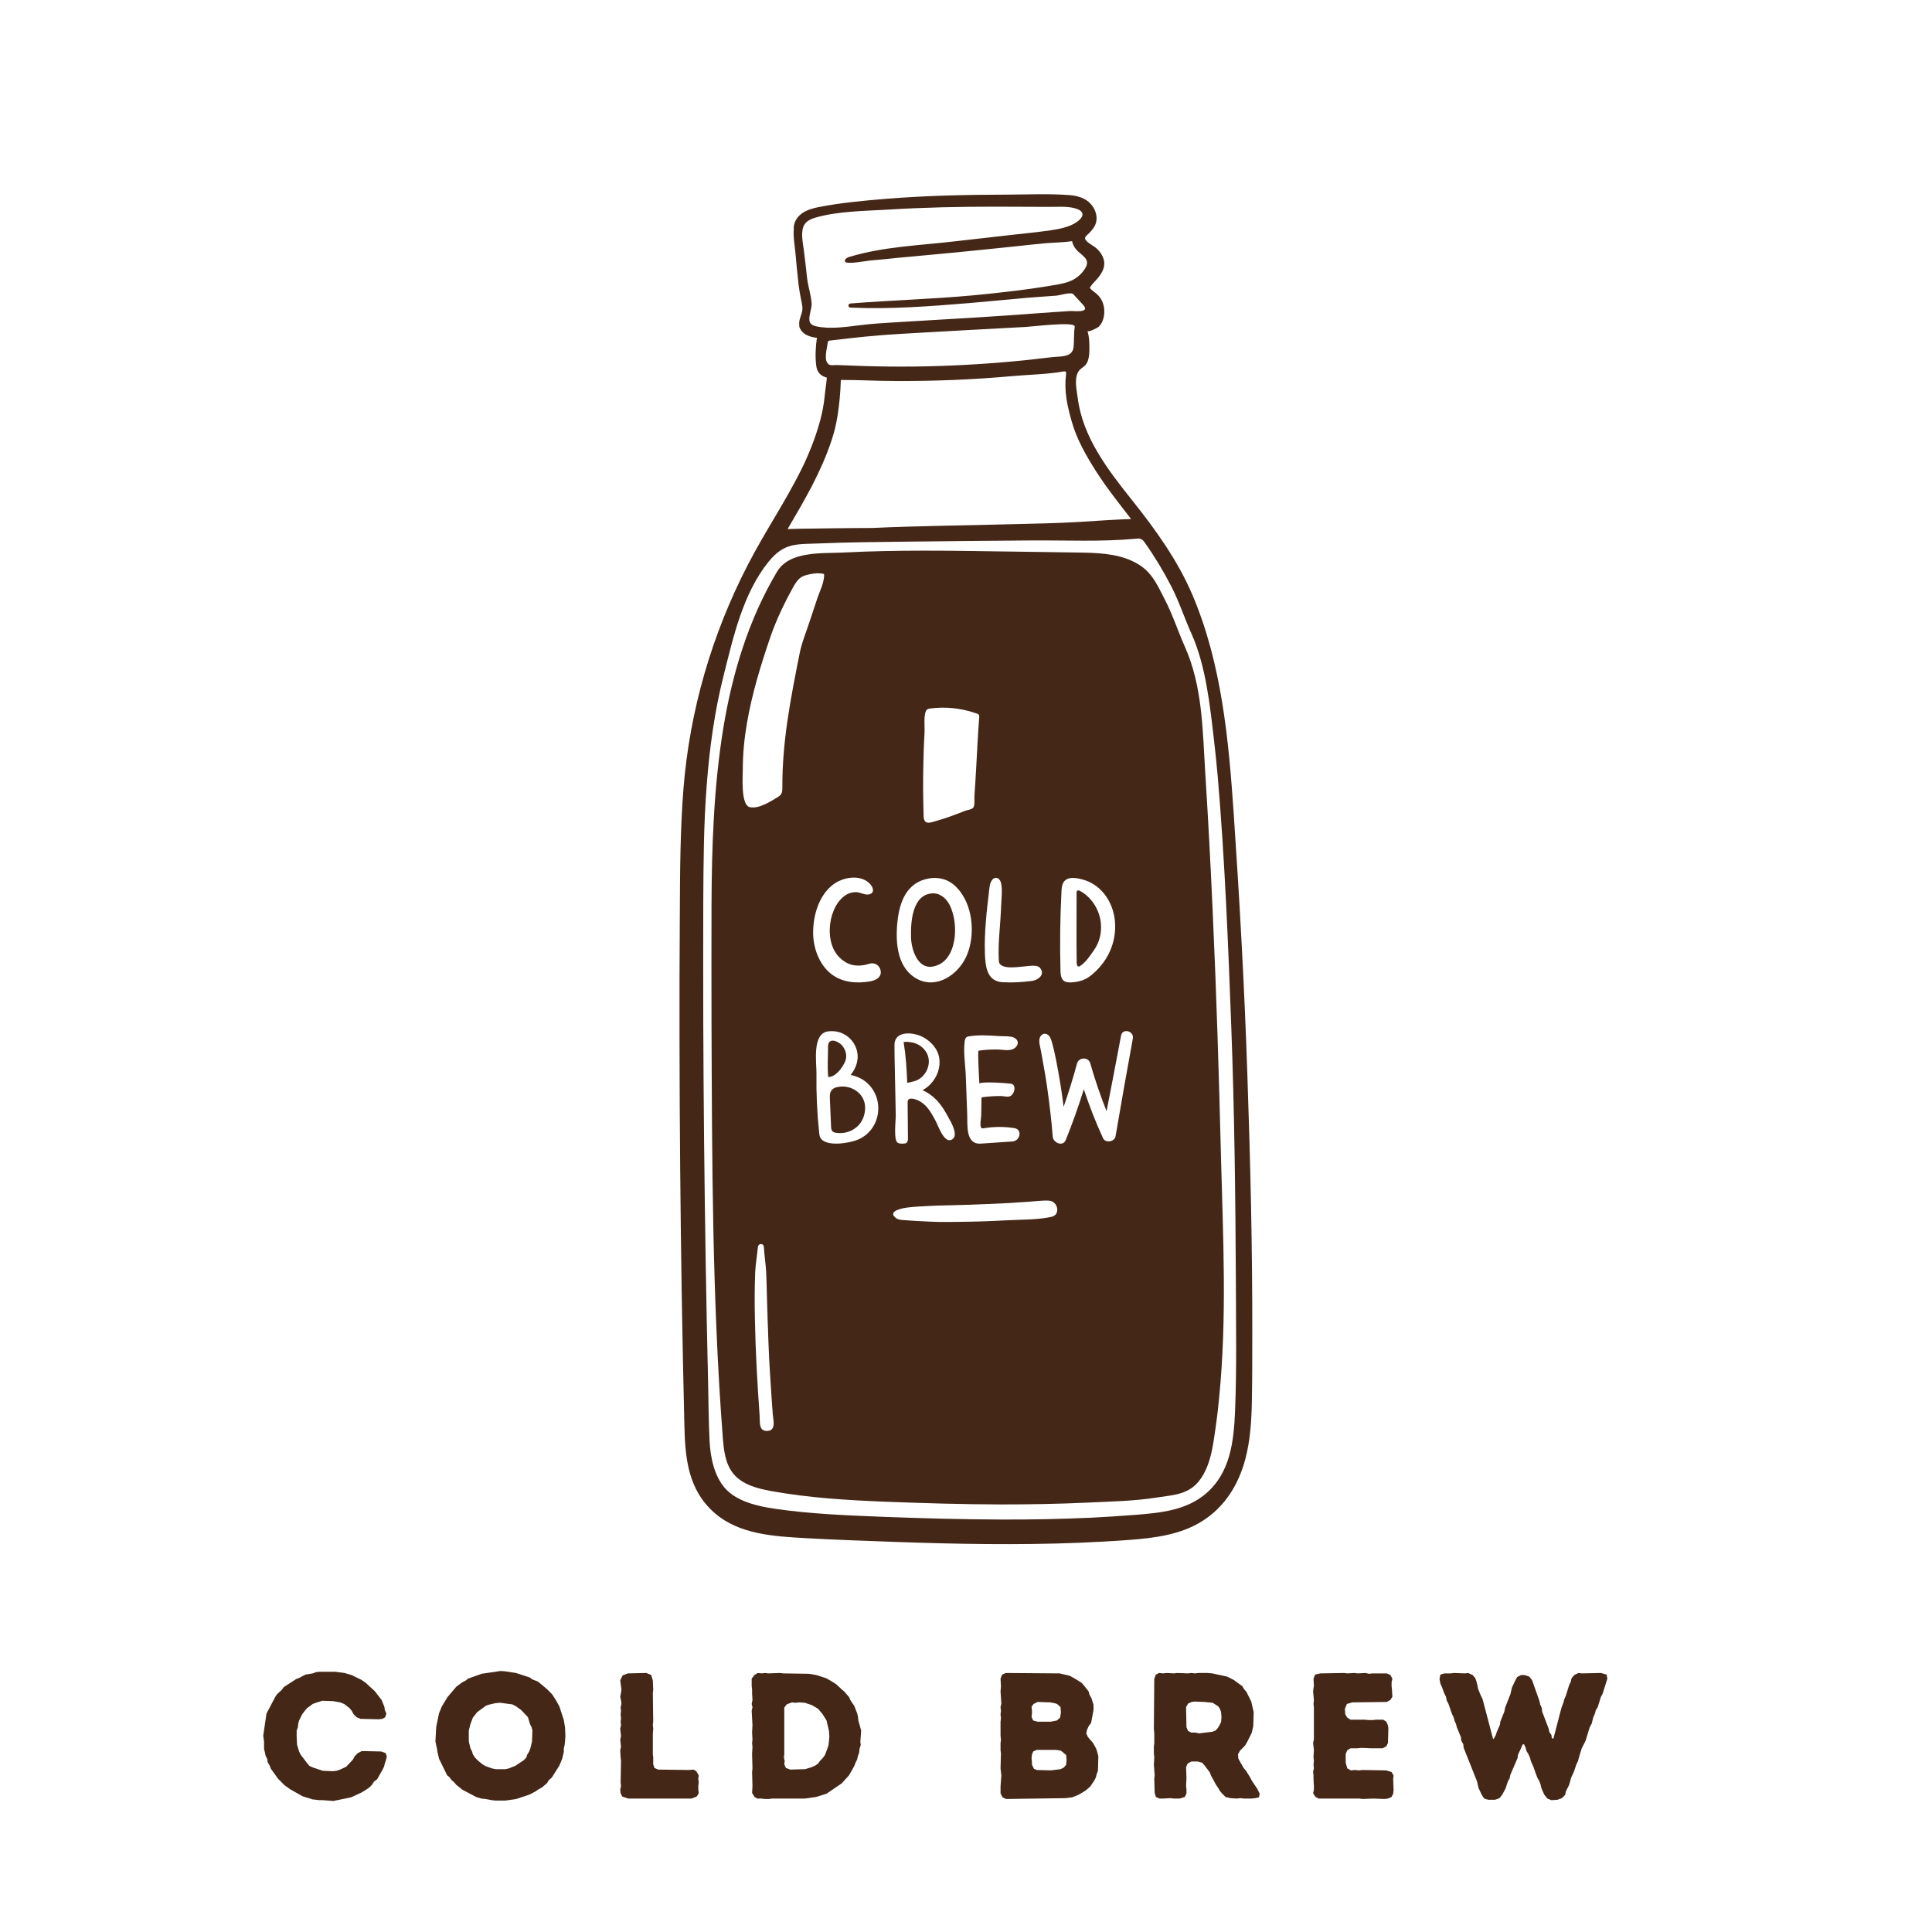 <svg xmlns="http://www.w3.org/2000/svg" xmlns:xlink="http://www.w3.org/1999/xlink" width="100" zoomAndPan="magnify" viewBox="0 0 75 75" height="100" preserveAspectRatio="xMidYMid meet" version="1.0"><defs><g/><clipPath id="ee6fb6ecf9"><path d="M 26.375 7.5 L 48.875 7.5 L 48.875 60 L 26.375 60 Z M 26.375 7.5 " clip-rule="nonzero"/></clipPath></defs><rect x="-7.5" width="90" fill="#ffffff" y="-7.5" height="90" fill-opacity="1"/><rect x="-7.5" width="90" fill="#ffffff" y="-7.5" height="90" fill-opacity="1"/><path fill="#442717" d="M 47.324 54.289 C 47.277 54.793 47.211 55.301 47.133 55.805 C 47.051 56.355 46.941 56.918 46.629 57.379 C 46.195 58.023 45.594 58.027 44.914 58.133 C 44 58.277 43.117 58.285 42.195 58.332 C 41.082 58.383 39.969 58.402 38.855 58.402 C 37.367 58.398 35.879 58.355 34.391 58.297 C 32.895 58.238 31.395 58.148 29.918 57.879 C 29.395 57.781 28.832 57.637 28.484 57.227 C 28.148 56.832 28.094 56.273 28.055 55.758 C 27.648 50.41 27.641 45.055 27.621 39.695 C 27.617 38.188 27.617 36.68 27.621 35.168 C 27.629 32.871 27.707 30.543 28.078 28.27 C 28.426 26.145 29.059 24.047 30.164 22.195 C 30.652 21.379 31.898 21.492 32.746 21.449 C 34.777 21.344 36.816 21.375 38.848 21.406 C 39.848 21.418 40.848 21.434 41.848 21.449 C 42.551 21.461 43.293 21.477 43.941 21.773 C 44.672 22.105 44.875 22.605 45.23 23.297 C 45.531 23.883 45.727 24.5 45.992 25.094 C 46.68 26.629 46.684 28.316 46.785 29.961 C 46.902 31.777 46.996 33.594 47.078 35.414 C 47.223 38.574 47.32 41.738 47.398 44.898 C 47.48 48.031 47.637 51.164 47.324 54.289 Z M 47.324 54.289 " fill-opacity="1" fill-rule="nonzero"/><g clip-path="url(#ee6fb6ecf9)"><path fill="#442717" d="M 48.422 41.699 C 48.309 38.316 48.121 34.938 47.891 31.562 C 47.695 28.707 47.426 25.766 46.293 23.102 C 45.723 21.762 44.863 20.566 43.957 19.43 C 43.023 18.258 42.027 16.98 41.836 15.441 C 41.797 15.145 41.699 14.734 41.848 14.449 C 41.938 14.281 42.109 14.258 42.195 14.086 C 42.297 13.887 42.293 13.637 42.289 13.422 C 42.289 13.227 42.27 13.027 42.215 12.84 C 42.238 12.922 42.617 12.719 42.652 12.684 C 42.883 12.457 42.922 12.043 42.809 11.75 C 42.762 11.621 42.684 11.508 42.582 11.418 C 42.492 11.336 42.379 11.273 42.309 11.18 C 42.309 11.176 42.309 11.168 42.312 11.164 C 42.312 11.164 42.359 11.09 42.371 11.074 C 42.426 11 42.5 10.93 42.562 10.859 C 42.727 10.672 42.887 10.449 42.867 10.188 C 42.848 9.961 42.703 9.758 42.539 9.617 C 42.453 9.547 42.125 9.379 42.121 9.25 C 42.117 9.18 42.227 9.102 42.27 9.059 C 42.375 8.953 42.473 8.844 42.527 8.703 C 42.633 8.43 42.531 8.125 42.34 7.914 C 42.117 7.668 41.785 7.59 41.465 7.57 C 40.699 7.516 39.914 7.551 39.145 7.555 C 37.559 7.559 35.973 7.59 34.387 7.719 C 33.523 7.789 32.656 7.871 31.801 8.035 C 31.488 8.098 31.148 8.191 30.949 8.461 C 30.855 8.59 30.801 8.746 30.816 8.891 C 30.785 9.191 30.855 9.531 30.879 9.82 C 30.914 10.227 30.953 10.633 31 11.039 C 31.023 11.223 31.051 11.406 31.09 11.59 C 31.129 11.789 31.184 11.961 31.121 12.16 C 31.066 12.324 31 12.496 31.031 12.645 C 31.027 12.66 31.027 12.676 31.031 12.691 C 31.137 12.977 31.41 13.082 31.715 13.113 C 31.715 13.117 31.711 13.121 31.711 13.125 C 31.66 13.473 31.641 13.859 31.688 14.207 C 31.723 14.477 31.883 14.602 32.098 14.66 C 32.078 14.906 32.035 15.148 32.012 15.395 C 31.98 15.723 31.914 16.047 31.828 16.363 C 31.648 17.016 31.398 17.641 31.098 18.246 C 30.473 19.5 29.684 20.66 29.043 21.902 C 27.637 24.617 26.773 27.578 26.531 30.629 C 26.406 32.227 26.398 33.828 26.391 35.43 C 26.379 37.09 26.375 38.75 26.379 40.41 C 26.383 43.703 26.414 46.996 26.465 50.285 C 26.492 51.945 26.527 53.605 26.566 55.266 C 26.594 56.574 26.691 57.82 27.746 58.738 C 28.711 59.574 30.062 59.641 31.277 59.711 C 32.453 59.777 33.633 59.816 34.812 59.859 C 37.164 59.941 39.52 59.984 41.871 59.891 C 42.539 59.863 43.207 59.828 43.871 59.777 C 44.832 59.703 45.828 59.578 46.668 59.051 C 47.539 58.504 48.074 57.645 48.34 56.656 C 48.539 55.91 48.586 55.125 48.598 54.352 C 48.613 53.516 48.613 52.68 48.613 51.844 C 48.621 48.461 48.539 45.082 48.422 41.699 Z M 31.688 12.668 C 31.605 12.652 31.52 12.621 31.469 12.555 C 31.465 12.551 31.461 12.547 31.457 12.539 C 31.344 12.371 31.516 11.988 31.508 11.801 C 31.492 11.461 31.371 11.137 31.332 10.801 C 31.293 10.434 31.25 10.062 31.203 9.695 C 31.164 9.414 31.066 8.965 31.234 8.707 C 31.332 8.562 31.508 8.492 31.676 8.441 C 32.559 8.195 33.562 8.191 34.473 8.137 C 35.855 8.051 37.242 8.023 38.629 8.023 C 39.324 8.023 40.02 8.027 40.711 8.031 C 41.027 8.035 41.375 8 41.684 8.074 C 42.305 8.223 41.953 8.582 41.566 8.746 C 41.246 8.883 40.871 8.93 40.543 8.973 C 40.168 9.027 39.793 9.059 39.414 9.102 C 38.648 9.188 37.883 9.273 37.117 9.363 C 35.734 9.527 34.285 9.57 32.949 9.98 C 32.867 10.008 32.762 10.082 32.809 10.16 C 32.879 10.273 33.648 10.125 33.777 10.113 C 34.156 10.082 34.531 10.043 34.906 10.004 C 35.672 9.93 36.438 9.867 37.203 9.789 C 37.969 9.715 38.734 9.633 39.5 9.555 C 39.879 9.516 40.254 9.469 40.629 9.438 C 40.953 9.414 41.293 9.41 41.617 9.363 C 41.641 9.477 41.695 9.582 41.77 9.676 C 41.98 9.93 42.363 10.039 42.121 10.426 C 42 10.625 41.816 10.785 41.605 10.887 C 41.422 10.973 41.219 11.016 41.02 11.051 C 39.934 11.238 38.836 11.367 37.734 11.469 C 36.164 11.613 34.586 11.656 33.016 11.781 C 32.91 11.789 32.91 11.938 33.016 11.941 C 34.547 12.012 36.094 11.891 37.617 11.766 C 38.375 11.703 39.133 11.625 39.891 11.559 C 40.262 11.527 40.633 11.508 41.004 11.477 C 41.145 11.465 41.504 11.348 41.637 11.402 C 41.66 11.41 41.68 11.434 41.695 11.453 C 41.812 11.578 41.926 11.703 42.043 11.832 C 42.348 12.164 41.684 12.066 41.547 12.074 C 41.145 12.098 40.742 12.129 40.34 12.156 C 39.547 12.215 38.758 12.273 37.969 12.32 C 36.922 12.383 35.875 12.445 34.828 12.508 C 34.336 12.539 33.867 12.562 33.379 12.625 C 32.855 12.691 32.203 12.785 31.688 12.668 Z M 32.129 13.312 C 32.133 13.293 32.133 13.27 32.148 13.254 C 32.16 13.238 32.176 13.23 32.195 13.223 C 32.207 13.223 32.223 13.219 32.234 13.219 C 33.164 13.105 34.086 13.008 35.023 12.957 C 36.625 12.867 38.23 12.773 39.832 12.691 C 40.051 12.68 41.645 12.484 41.715 12.656 C 41.723 12.672 41.719 12.688 41.719 12.707 C 41.68 12.961 41.703 13.227 41.676 13.48 C 41.625 13.891 41.156 13.824 40.824 13.867 C 40.469 13.91 40.113 13.949 39.758 13.988 C 39.043 14.059 38.328 14.117 37.613 14.156 C 36.195 14.238 34.773 14.254 33.355 14.203 C 33.156 14.195 32.957 14.188 32.758 14.18 C 32.668 14.176 32.574 14.176 32.48 14.172 C 32.406 14.172 32.27 14.191 32.199 14.16 C 31.945 14.039 32.109 13.516 32.129 13.312 Z M 31.516 18.871 C 31.809 18.301 32.074 17.719 32.277 17.109 C 32.379 16.805 32.457 16.492 32.508 16.172 C 32.586 15.695 32.625 15.238 32.641 14.75 C 33.32 14.746 33.996 14.789 34.676 14.789 C 36.227 14.801 37.781 14.738 39.328 14.598 C 39.98 14.539 40.625 14.535 41.273 14.422 C 41.312 14.414 41.363 14.41 41.383 14.445 C 41.391 14.465 41.387 14.484 41.387 14.504 C 41.301 15.184 41.426 15.734 41.609 16.379 C 41.805 17.066 42.168 17.695 42.547 18.293 C 42.961 18.941 43.441 19.543 43.91 20.148 C 43.258 20.172 42.602 20.215 41.953 20.258 C 41.027 20.316 40.098 20.328 39.172 20.352 C 37.398 20.402 35.629 20.414 33.859 20.496 C 33.613 20.496 33.367 20.5 33.125 20.5 C 32.582 20.508 32.043 20.508 31.504 20.52 C 31.234 20.523 30.965 20.523 30.695 20.535 C 30.656 20.535 30.613 20.535 30.574 20.539 C 30.898 19.988 31.219 19.438 31.516 18.871 Z M 47.945 54.777 C 47.895 55.961 47.762 57.176 46.805 57.988 C 46.043 58.633 45.055 58.727 44.098 58.805 C 43.516 58.852 42.926 58.887 42.34 58.918 C 41.191 58.969 40.043 58.992 38.895 58.988 C 37.359 58.984 35.824 58.941 34.289 58.883 C 32.891 58.828 31.473 58.773 30.078 58.57 C 29.438 58.477 28.629 58.297 28.168 57.797 C 27.73 57.316 27.582 56.594 27.547 55.965 C 27.508 55.195 27.504 54.426 27.488 53.656 C 27.449 52.098 27.422 50.539 27.395 48.984 C 27.344 45.887 27.312 42.785 27.301 39.688 C 27.297 38.133 27.297 36.574 27.301 35.016 C 27.309 33.508 27.316 31.996 27.434 30.488 C 27.543 29.047 27.738 27.613 28.094 26.211 C 28.473 24.707 28.84 23.051 29.828 21.816 C 30.449 21.047 30.922 21.133 31.859 21.094 C 32.961 21.047 34.066 21.043 35.172 21.027 C 36.789 21.004 38.402 20.996 40.02 20.98 C 41.363 20.969 42.75 21.039 44.082 20.914 C 44.156 20.906 44.234 20.898 44.305 20.93 C 44.367 20.961 44.414 21.023 44.453 21.082 C 44.832 21.617 45.172 22.184 45.473 22.77 C 45.781 23.371 45.984 24.008 46.262 24.621 C 46.812 25.859 46.969 27.371 47.125 28.711 C 47.18 29.18 47.227 29.648 47.27 30.117 C 47.547 33.348 47.676 36.594 47.797 39.832 C 47.922 43.164 47.961 46.504 47.977 49.84 C 47.98 51.484 48.012 53.137 47.945 54.777 Z M 47.945 54.777 " fill-opacity="1" fill-rule="nonzero"/></g><path fill="#ffffff" d="M 33.758 37.41 C 33.391 37.523 33.055 37.527 32.73 37.289 C 32.375 37.031 32.227 36.629 32.211 36.199 C 32.195 35.746 32.336 35.215 32.66 34.887 C 32.816 34.727 33.016 34.625 33.242 34.633 C 33.402 34.637 33.578 34.758 33.738 34.719 C 33.984 34.66 33.891 34.418 33.742 34.281 C 33.363 33.93 32.699 34.055 32.324 34.352 C 31.797 34.766 31.582 35.492 31.566 36.141 C 31.551 36.75 31.781 37.438 32.281 37.82 C 32.703 38.145 33.277 38.188 33.793 38.094 C 34.012 38.051 34.238 37.93 34.184 37.668 C 34.145 37.473 33.949 37.352 33.758 37.41 Z M 33.758 37.41 " fill-opacity="1" fill-rule="nonzero"/><path fill="#ffffff" d="M 37.473 34.934 C 37.41 34.805 37.332 34.684 37.246 34.574 C 37.156 34.465 37.055 34.359 36.941 34.281 C 36.684 34.102 36.359 34.047 36.059 34.102 C 35.203 34.25 34.914 35 34.836 35.809 C 34.754 36.621 34.836 37.633 35.652 38.027 C 36.383 38.379 37.184 37.836 37.504 37.148 C 37.805 36.5 37.801 35.598 37.473 34.934 Z M 37.043 36.508 C 36.957 36.996 36.707 37.441 36.199 37.523 C 35.621 37.617 35.383 36.863 35.367 36.41 C 35.348 35.816 35.402 34.715 36.207 34.68 C 36.422 34.668 36.625 34.793 36.758 34.965 C 36.895 35.137 36.965 35.352 37.016 35.566 C 37.078 35.84 37.098 36.184 37.043 36.508 Z M 37.043 36.508 " fill-opacity="1" fill-rule="nonzero"/><path fill="#ffffff" d="M 40.414 37.633 C 40.402 37.609 40.383 37.586 40.363 37.562 C 40.316 37.512 40.246 37.5 40.184 37.492 C 39.895 37.453 39.004 37.703 38.805 37.406 C 38.781 37.367 38.777 37.316 38.773 37.27 C 38.738 36.574 38.84 35.883 38.863 35.191 C 38.871 34.926 38.926 34.512 38.855 34.258 C 38.797 34.055 38.59 33.996 38.477 34.219 C 38.43 34.305 38.418 34.402 38.406 34.5 C 38.309 35.324 38.203 36.191 38.234 37.023 C 38.254 37.555 38.324 38.09 38.914 38.129 C 39.297 38.152 39.691 38.129 40.07 38.078 C 40.254 38.055 40.551 37.875 40.414 37.633 Z M 40.414 37.633 " fill-opacity="1" fill-rule="nonzero"/><path fill="#ffffff" d="M 43.211 35.379 C 43.047 34.797 42.637 34.328 42.086 34.16 C 41.844 34.086 41.398 33.98 41.262 34.297 C 41.219 34.391 41.211 34.5 41.207 34.602 C 41.152 35.629 41.141 36.656 41.168 37.684 C 41.172 37.816 41.184 37.965 41.273 38.055 C 41.355 38.133 41.473 38.141 41.582 38.137 C 41.867 38.121 42.125 38.051 42.352 37.867 C 42.582 37.68 42.781 37.461 42.941 37.203 C 43.27 36.672 43.383 35.996 43.211 35.379 Z M 42.461 36.895 C 42.316 37.105 42.148 37.352 41.941 37.492 C 41.918 37.508 41.891 37.523 41.863 37.52 C 41.812 37.508 41.797 37.434 41.797 37.379 C 41.781 36.473 41.797 35.559 41.793 34.656 C 41.793 34.633 41.793 34.605 41.809 34.586 C 41.836 34.551 41.887 34.566 41.926 34.586 C 42.363 34.82 42.68 35.305 42.734 35.824 C 42.777 36.227 42.672 36.598 42.461 36.895 Z M 42.461 36.895 " fill-opacity="1" fill-rule="nonzero"/><path fill="#ffffff" d="M 33.414 41.867 C 33.289 41.801 33.16 41.758 33.023 41.73 C 33.25 41.445 33.367 41.094 33.246 40.719 C 33.094 40.258 32.637 39.969 32.141 40.039 C 31.52 40.125 31.699 41.246 31.695 41.668 C 31.684 42.441 31.719 43.215 31.801 43.984 C 31.809 44.047 31.816 44.113 31.848 44.168 C 32.055 44.543 33.012 44.371 33.312 44.238 C 33.793 44.031 34.082 43.57 34.094 43.062 C 34.109 42.578 33.859 42.102 33.414 41.867 Z M 32.68 40.574 C 32.793 40.703 32.863 40.879 32.848 41.051 C 32.824 41.312 32.465 41.824 32.152 41.809 C 32.113 41.426 32.145 41.023 32.145 40.637 C 32.145 40.598 32.145 40.559 32.156 40.523 C 32.246 40.273 32.57 40.453 32.68 40.574 Z M 33.582 43.066 C 33.562 43.367 33.438 43.637 33.172 43.816 C 32.961 43.961 32.691 44.016 32.438 43.973 C 32.398 43.965 32.359 43.953 32.328 43.93 C 32.273 43.883 32.266 43.805 32.262 43.734 C 32.246 43.367 32.23 43 32.215 42.633 C 32.207 42.449 32.234 42.316 32.402 42.23 C 32.969 42.031 33.629 42.426 33.582 43.066 Z M 33.582 43.066 " fill-opacity="1" fill-rule="nonzero"/><path fill="#ffffff" d="M 36.82 43.383 C 36.688 43.137 36.543 42.895 36.348 42.695 C 36.191 42.535 36.008 42.406 35.812 42.32 C 35.926 42.258 36.035 42.18 36.125 42.082 C 36.379 41.816 36.52 41.434 36.461 41.07 C 36.395 40.641 36.004 40.285 35.602 40.168 C 35.227 40.062 34.723 40.09 34.723 40.57 C 34.723 41.156 34.746 41.738 34.754 42.328 C 34.762 42.648 34.766 42.973 34.773 43.297 C 34.777 43.496 34.676 44.27 34.855 44.367 C 34.918 44.398 34.992 44.398 35.062 44.395 C 35.105 44.395 35.145 44.391 35.18 44.371 C 35.242 44.332 35.25 44.242 35.246 44.168 C 35.242 43.715 35.238 43.262 35.234 42.809 C 35.234 42.77 35.234 42.73 35.254 42.703 C 35.285 42.648 35.363 42.641 35.426 42.652 C 35.641 42.684 35.832 42.812 35.977 42.973 C 36.117 43.137 36.223 43.328 36.324 43.52 C 36.418 43.695 36.641 44.367 36.926 44.25 C 37.246 44.121 36.93 43.578 36.82 43.383 Z M 35.758 40.625 C 36 40.809 36.109 41.094 36.035 41.391 C 35.969 41.664 35.758 41.906 35.48 41.977 C 35.391 41.996 35.301 42.016 35.219 42.035 C 35.199 41.504 35.164 40.977 35.078 40.449 C 35.32 40.434 35.547 40.465 35.758 40.625 Z M 35.758 40.625 " fill-opacity="1" fill-rule="nonzero"/><path fill="#ffffff" d="M 39.266 40.746 C 39.324 40.73 39.379 40.703 39.422 40.66 C 39.605 40.484 39.48 40.285 39.258 40.246 C 39.09 40.219 38.922 40.23 38.754 40.219 C 38.375 40.195 37.992 40.168 37.617 40.23 C 37.582 40.234 37.551 40.242 37.52 40.262 C 37.473 40.297 37.457 40.367 37.449 40.43 C 37.391 40.879 37.477 41.324 37.492 41.773 C 37.508 42.266 37.527 42.762 37.547 43.254 C 37.562 43.684 37.477 44.434 38.074 44.395 C 38.484 44.367 38.891 44.34 39.301 44.312 C 39.613 44.289 39.695 43.84 39.375 43.793 C 38.977 43.73 38.57 43.734 38.176 43.801 C 38.148 43.805 38.117 43.809 38.098 43.789 C 38.02 43.707 38.09 43.406 38.09 43.312 C 38.098 43.086 38.098 42.863 38.102 42.637 C 38.102 42.629 38.102 42.617 38.109 42.609 C 38.113 42.602 38.129 42.598 38.141 42.594 C 38.375 42.562 38.609 42.547 38.844 42.547 C 38.945 42.547 39.105 42.594 39.199 42.559 C 39.391 42.492 39.488 42.066 39.207 42.066 C 39.109 42.047 38.012 41.969 38.02 42.074 C 38.012 41.949 37.945 40.797 37.988 40.789 C 38.23 40.746 38.477 40.742 38.723 40.742 C 38.887 40.742 39.094 40.793 39.266 40.746 Z M 39.266 40.746 " fill-opacity="1" fill-rule="nonzero"/><path fill="#ffffff" d="M 43.52 40.199 C 43.336 41.18 43.148 42.16 42.957 43.137 C 42.715 42.527 42.504 41.91 42.324 41.277 C 42.25 41.02 41.875 41.035 41.809 41.289 C 41.656 41.852 41.484 42.414 41.289 42.965 C 41.254 42.688 41.219 42.406 41.172 42.133 C 41.121 41.809 41.062 41.484 41 41.164 C 40.949 40.914 40.898 40.664 40.824 40.422 C 40.801 40.355 40.781 40.285 40.738 40.23 C 40.695 40.172 40.633 40.129 40.559 40.129 C 40.457 40.129 40.375 40.223 40.355 40.32 C 40.332 40.422 40.352 40.523 40.375 40.625 C 40.418 40.812 40.445 41 40.48 41.191 C 40.543 41.52 40.598 41.844 40.645 42.172 C 40.738 42.824 40.816 43.473 40.867 44.129 C 40.887 44.367 41.262 44.523 41.371 44.258 C 41.633 43.609 41.867 42.953 42.074 42.285 C 42.289 42.934 42.535 43.566 42.82 44.184 C 42.914 44.387 43.266 44.328 43.305 44.113 C 43.52 42.848 43.746 41.582 43.977 40.316 C 44.031 40.02 43.578 39.902 43.52 40.199 Z M 43.52 40.199 " fill-opacity="1" fill-rule="nonzero"/><path fill="#ffffff" d="M 40.723 46.609 C 40.457 46.594 40.184 46.637 39.918 46.652 C 39.66 46.672 39.406 46.688 39.152 46.703 C 38.629 46.73 38.102 46.75 37.578 46.77 C 37.07 46.789 36.555 46.789 36.047 46.816 C 35.777 46.832 35.508 46.84 35.238 46.875 C 35.094 46.891 34.41 47 34.781 47.285 C 34.863 47.348 34.969 47.355 35.066 47.363 C 35.395 47.391 35.723 47.406 36.055 47.422 C 36.574 47.449 37.105 47.434 37.629 47.426 C 38.152 47.418 38.676 47.395 39.199 47.367 C 39.73 47.34 40.297 47.352 40.816 47.238 C 41.188 47.156 41.066 46.629 40.723 46.609 Z M 40.723 46.609 " fill-opacity="1" fill-rule="nonzero"/><path fill="#ffffff" d="M 31.754 22.254 C 31.645 22.254 31.535 22.273 31.426 22.293 C 31.324 22.316 31.223 22.34 31.129 22.391 C 30.977 22.48 30.879 22.637 30.793 22.789 C 30.457 23.395 30.137 24.059 29.91 24.715 C 29.535 25.812 29.191 26.93 28.996 28.078 C 28.895 28.66 28.836 29.25 28.836 29.844 C 28.836 30.117 28.746 31.266 29.113 31.336 C 29.461 31.402 29.883 31.129 30.164 30.961 C 30.223 30.926 30.285 30.887 30.324 30.828 C 30.371 30.75 30.371 30.656 30.371 30.566 C 30.363 28.781 30.695 27.109 31.039 25.379 C 31.121 24.949 31.301 24.527 31.434 24.113 C 31.535 23.812 31.633 23.512 31.734 23.211 C 31.836 22.914 32.004 22.605 31.992 22.285 C 31.918 22.262 31.836 22.254 31.754 22.254 Z M 31.754 22.254 " fill-opacity="1" fill-rule="nonzero"/><path fill="#ffffff" d="M 37.859 27.68 C 37.297 27.488 36.695 27.426 36.105 27.504 C 36.059 27.512 36.012 27.52 35.98 27.551 C 35.84 27.699 35.902 28.215 35.891 28.414 C 35.871 28.781 35.855 29.148 35.848 29.516 C 35.828 30.238 35.832 30.957 35.855 31.68 C 35.859 31.758 35.867 31.852 35.93 31.902 C 35.996 31.957 36.102 31.938 36.188 31.914 C 36.625 31.797 37.051 31.641 37.473 31.473 C 37.559 31.441 37.727 31.426 37.785 31.348 C 37.848 31.262 37.82 31.004 37.828 30.895 C 37.852 30.559 37.871 30.219 37.891 29.883 C 37.93 29.203 37.961 28.527 38.012 27.852 C 38.016 27.816 38.02 27.777 37.996 27.746 C 37.98 27.723 37.949 27.711 37.918 27.699 C 37.898 27.691 37.879 27.684 37.859 27.68 Z M 37.859 27.68 " fill-opacity="1" fill-rule="nonzero"/><path fill="#ffffff" d="M 30 54.906 C 29.977 54.598 29.953 54.289 29.934 53.98 C 29.891 53.359 29.855 52.742 29.832 52.121 C 29.805 51.504 29.789 50.883 29.77 50.262 C 29.762 49.965 29.758 49.668 29.742 49.375 C 29.723 49.047 29.672 48.727 29.652 48.402 C 29.641 48.254 29.438 48.262 29.422 48.406 C 29.391 48.73 29.336 49.051 29.316 49.379 C 29.301 49.676 29.301 49.973 29.297 50.27 C 29.293 50.902 29.312 51.535 29.332 52.168 C 29.355 52.789 29.387 53.406 29.426 54.027 C 29.445 54.336 29.465 54.645 29.488 54.953 C 29.508 55.207 29.438 55.578 29.809 55.547 C 30.133 55.52 30.016 55.105 30 54.906 Z M 30 54.906 " fill-opacity="1" fill-rule="nonzero"/><g fill="#442717" fill-opacity="1"><g transform="translate(9.969, 69.82)"><g><path d="M 2.562 0.062 L 2.422 0.062 L 2.297 0.047 L 2.156 0.031 L 2.016 -0.016 L 1.906 -0.047 L 1.766 -0.094 L 1.297 -0.359 L 1.078 -0.516 L 0.828 -0.766 L 0.547 -1.156 L 0.5 -1.281 L 0.422 -1.406 L 0.406 -1.531 L 0.344 -1.656 L 0.281 -1.938 L 0.281 -2.219 L 0.25 -2.438 L 0.375 -3.297 L 0.703 -3.922 L 0.781 -4.047 L 0.969 -4.219 L 1.047 -4.328 L 1.531 -4.641 L 1.656 -4.688 L 1.766 -4.75 L 1.891 -4.812 L 2.172 -4.859 L 2.297 -4.906 L 2.422 -4.922 L 3.047 -4.922 L 3.406 -4.875 L 3.672 -4.797 L 4.062 -4.609 L 4.219 -4.5 L 4.578 -4.172 L 4.844 -3.828 L 4.953 -3.562 L 4.969 -3.438 L 5.031 -3.297 L 4.984 -3.156 L 4.875 -3.094 L 4.734 -3.078 L 4.031 -3.094 L 3.875 -3.156 L 3.75 -3.281 L 3.688 -3.406 L 3.594 -3.516 L 3.391 -3.672 L 3.234 -3.734 L 2.969 -3.781 L 2.547 -3.797 L 2.297 -3.719 L 2.172 -3.672 L 1.938 -3.5 L 1.766 -3.281 L 1.641 -3.031 L 1.609 -2.906 L 1.594 -2.766 L 1.547 -2.641 L 1.547 -2.422 L 1.562 -2.094 L 1.641 -1.828 L 1.703 -1.703 L 1.953 -1.375 L 2.047 -1.266 L 2.188 -1.203 L 2.562 -1.078 L 2.953 -1.062 L 3.094 -1.078 L 3.234 -1.125 L 3.469 -1.234 L 3.734 -1.516 L 3.797 -1.641 L 3.922 -1.766 L 4.078 -1.844 L 4.828 -1.828 L 5 -1.766 L 5.047 -1.641 L 5.016 -1.5 L 4.969 -1.359 L 4.938 -1.234 L 4.875 -1.109 L 4.672 -0.75 L 4.547 -0.656 L 4.469 -0.531 L 4.375 -0.438 L 4.266 -0.359 L 4.141 -0.281 L 4.031 -0.219 L 3.656 -0.047 L 2.969 0.094 Z M 2.562 0.062 "/></g></g></g><g fill="#442717" fill-opacity="1"><g transform="translate(16.637, 69.82)"><g><path d="M 2.594 0.078 L 2.453 0.062 L 2.203 0.016 L 2.047 0 L 1.844 -0.062 L 1.312 -0.344 L 1.078 -0.531 L 1 -0.625 L 0.891 -0.719 L 0.812 -0.828 L 0.719 -0.906 L 0.406 -1.547 L 0.344 -1.812 L 0.328 -1.938 L 0.297 -2.062 L 0.266 -2.219 L 0.297 -2.781 L 0.406 -3.312 L 0.516 -3.578 L 0.734 -3.938 L 1.078 -4.344 L 1.312 -4.516 L 1.438 -4.578 L 1.531 -4.656 L 2.062 -4.844 L 2.797 -4.953 L 2.984 -4.938 L 3.391 -4.875 L 3.922 -4.703 L 4.031 -4.625 L 4.234 -4.547 L 4.391 -4.422 L 4.594 -4.25 L 4.797 -4.047 L 4.938 -3.828 L 5.078 -3.578 L 5.25 -3.047 L 5.297 -2.766 L 5.312 -2.422 L 5.297 -2.219 L 5.281 -2.078 L 5.25 -1.938 L 5.25 -1.812 L 5.188 -1.547 L 5.078 -1.281 L 4.781 -0.812 L 4.672 -0.719 L 4.594 -0.594 L 4.391 -0.422 L 4.266 -0.359 L 4.156 -0.281 L 3.922 -0.156 L 3.406 0.016 L 2.984 0.078 Z M 2.984 -1.141 L 3.125 -1.172 L 3.234 -1.219 L 3.359 -1.266 L 3.688 -1.484 L 3.797 -1.594 L 3.828 -1.703 L 3.906 -1.828 L 3.953 -1.953 L 4.016 -2.219 L 4.031 -2.641 L 4 -2.766 L 3.938 -2.891 L 3.859 -3.156 L 3.594 -3.438 L 3.375 -3.594 L 3.25 -3.656 L 3.125 -3.672 L 2.781 -3.719 L 2.594 -3.703 L 2.328 -3.641 L 2.234 -3.609 L 1.891 -3.359 L 1.719 -3.141 L 1.625 -2.891 L 1.562 -2.641 L 1.562 -2.219 L 1.625 -1.953 L 1.688 -1.828 L 1.719 -1.719 L 1.812 -1.578 L 1.906 -1.484 L 2.094 -1.328 L 2.203 -1.266 L 2.453 -1.172 L 2.609 -1.141 Z M 2.984 -1.141 "/></g></g></g><g fill="#442717" fill-opacity="1"><g transform="translate(23.577, 69.82)"><g><path d="M 0.516 -0.203 L 0.5 -0.344 L 0.531 -0.484 L 0.516 -0.625 L 0.531 -1.469 L 0.516 -1.594 L 0.5 -1.875 L 0.531 -2.016 L 0.5 -2.281 L 0.531 -2.422 L 0.5 -2.719 L 0.531 -2.844 L 0.516 -2.984 L 0.531 -3.109 L 0.516 -3.266 L 0.531 -3.406 L 0.516 -3.531 L 0.547 -3.688 L 0.531 -3.812 L 0.5 -3.953 L 0.531 -4.109 L 0.547 -4.234 L 0.5 -4.594 L 0.594 -4.781 L 0.797 -4.859 L 1.516 -4.875 L 1.703 -4.797 L 1.766 -4.578 L 1.781 -4.234 L 1.766 -4.094 L 1.781 -3 L 1.766 -2.859 L 1.781 -2.703 L 1.766 -2.516 L 1.766 -1.719 L 1.781 -1.594 L 1.781 -1.328 L 1.828 -1.188 L 1.969 -1.125 L 3.188 -1.109 L 3.344 -1.125 L 3.453 -1.062 L 3.547 -0.906 L 3.531 -0.766 L 3.547 -0.625 L 3.531 -0.5 L 3.531 -0.359 L 3.547 -0.203 L 3.469 -0.078 L 3.266 0 L 0.812 0 L 0.578 -0.078 Z M 0.516 -0.203 "/></g></g></g><g fill="#442717" fill-opacity="1"><g transform="translate(28.68, 69.82)"><g><path d="M 0.516 -0.219 L 0.531 -0.484 L 0.516 -1.031 L 0.531 -1.172 L 0.516 -1.734 L 0.531 -2 L 0.516 -2.156 L 0.531 -2.281 L 0.516 -2.578 L 0.531 -2.844 L 0.5 -3.406 L 0.531 -3.547 L 0.5 -3.672 L 0.531 -3.828 L 0.516 -4.094 L 0.516 -4.234 L 0.5 -4.375 L 0.5 -4.656 L 0.609 -4.797 L 0.734 -4.875 L 0.891 -4.859 L 1.016 -4.875 L 1.141 -4.859 L 1.594 -4.875 L 1.734 -4.859 L 2.719 -4.844 L 3 -4.797 L 3.391 -4.672 L 3.531 -4.594 L 3.781 -4.438 L 3.984 -4.25 L 4.094 -4.156 L 4.281 -3.938 L 4.328 -3.828 L 4.484 -3.594 L 4.594 -3.312 L 4.625 -3.188 L 4.641 -3.031 L 4.75 -2.641 L 4.719 -2.203 L 4.734 -2.078 L 4.688 -1.938 L 4.672 -1.781 L 4.625 -1.656 L 4.594 -1.516 L 4.531 -1.391 L 4.484 -1.266 L 4.281 -0.906 L 4 -0.594 L 3.406 -0.188 L 3 -0.062 L 2.562 0 L 1.312 0 L 1.156 0.016 L 1.016 0.016 L 0.875 0 L 0.719 0 L 0.609 -0.062 Z M 2 -1.125 L 2.578 -1.141 L 2.828 -1.219 L 2.969 -1.281 L 3.078 -1.359 L 3.156 -1.469 L 3.25 -1.562 L 3.344 -1.688 L 3.438 -1.938 L 3.484 -2.078 L 3.516 -2.406 L 3.5 -2.625 L 3.406 -3.031 L 3.25 -3.281 L 3.078 -3.484 L 2.844 -3.625 L 2.562 -3.719 L 2.344 -3.734 L 2.203 -3.719 L 2.062 -3.734 L 1.859 -3.656 L 1.766 -3.531 L 1.766 -1.734 L 1.75 -1.594 L 1.781 -1.469 L 1.766 -1.328 L 1.828 -1.188 Z M 2 -1.125 "/></g></g></g><g fill="#442717" fill-opacity="1"><g transform="translate(35.098, 69.82)"><g/></g></g><g fill="#442717" fill-opacity="1"><g transform="translate(38.341, 69.82)"><g><path d="M 0.5 -0.203 L 0.5 -0.469 L 0.531 -0.891 L 0.5 -1.172 L 0.516 -1.75 L 0.5 -1.875 L 0.5 -2.156 L 0.516 -2.281 L 0.5 -2.438 L 0.5 -2.984 L 0.516 -3.125 L 0.5 -3.266 L 0.516 -3.406 L 0.5 -3.547 L 0.531 -3.688 L 0.5 -4.156 L 0.516 -4.359 L 0.5 -4.656 L 0.562 -4.812 L 0.703 -4.875 L 2.797 -4.859 L 3.188 -4.766 L 3.438 -4.625 L 3.656 -4.484 L 3.75 -4.375 L 3.922 -4.156 L 3.953 -4.031 L 4.031 -3.891 L 4.109 -3.641 L 4.109 -3.438 L 4.016 -2.938 L 3.922 -2.812 L 3.859 -2.672 L 3.828 -2.531 L 3.891 -2.391 L 3.984 -2.281 L 4.094 -2.156 L 4.219 -1.922 L 4.266 -1.766 L 4.297 -1.641 L 4.281 -1.078 L 4.234 -0.953 L 4.203 -0.828 L 4.141 -0.703 L 3.984 -0.469 L 3.859 -0.359 L 3.781 -0.297 L 3.516 -0.141 L 3.281 -0.047 L 3.016 -0.016 L 0.719 0.016 L 0.578 -0.047 Z M 1.938 -2.984 L 2.453 -2.984 L 2.688 -3.031 L 2.812 -3.141 L 2.844 -3.344 L 2.828 -3.547 L 2.734 -3.641 L 2.656 -3.688 L 2.438 -3.734 L 1.938 -3.75 L 1.781 -3.672 L 1.703 -3.562 L 1.719 -3.422 L 1.719 -3.297 L 1.703 -3.172 L 1.766 -3.031 Z M 1.906 -1.109 L 2.453 -1.094 L 2.828 -1.141 L 2.953 -1.203 L 3.047 -1.312 L 3.062 -1.484 L 3.047 -1.688 L 2.938 -1.781 L 2.844 -1.859 L 2.641 -1.891 L 1.906 -1.891 L 1.766 -1.828 L 1.719 -1.703 L 1.703 -1.562 L 1.719 -1.422 L 1.719 -1.312 L 1.797 -1.156 Z M 1.906 -1.109 "/></g></g></g><g fill="#442717" fill-opacity="1"><g transform="translate(44.293, 69.82)"><g><path d="M 0.531 -0.219 L 0.516 -0.766 L 0.531 -0.906 L 0.5 -1.312 L 0.516 -1.594 L 0.5 -1.75 L 0.5 -2.016 L 0.516 -2.156 L 0.516 -2.516 L 0.5 -2.719 L 0.516 -4.656 L 0.578 -4.812 L 0.703 -4.875 L 0.859 -4.859 L 1 -4.875 L 1.281 -4.859 L 1.406 -4.875 L 1.828 -4.859 L 1.953 -4.875 L 2.094 -4.859 L 2.234 -4.875 L 2.594 -4.875 L 2.766 -4.859 L 3.344 -4.734 L 3.594 -4.609 L 3.938 -4.359 L 4 -4.25 L 4.094 -4.141 L 4.281 -3.766 L 4.344 -3.484 L 4.375 -3.359 L 4.359 -2.812 L 4.297 -2.547 L 4.109 -2.172 L 4.031 -2.047 L 3.844 -1.859 L 3.766 -1.719 L 3.781 -1.547 L 3.984 -1.188 L 4.078 -1.078 L 4.234 -0.828 L 4.297 -0.703 L 4.516 -0.375 L 4.609 -0.188 L 4.578 -0.047 L 4.438 -0.016 L 4.281 0 L 4 0 L 3.859 -0.016 L 3.719 0 L 3.469 -0.016 L 3.281 -0.062 L 3.156 -0.188 L 3.062 -0.297 L 3 -0.406 L 2.906 -0.547 L 2.719 -0.891 L 2.672 -1.016 L 2.484 -1.266 L 2.375 -1.391 L 2.203 -1.438 L 1.953 -1.438 L 1.812 -1.359 L 1.75 -1.219 L 1.766 -0.797 L 1.75 -0.5 L 1.766 -0.344 L 1.766 -0.203 L 1.703 -0.062 L 1.5 0 L 1.281 0 L 1.141 -0.016 L 0.859 0 L 0.719 0 L 0.578 -0.062 Z M 1.953 -2.562 L 2.109 -2.562 L 2.25 -2.531 L 2.781 -2.594 L 2.891 -2.641 L 2.969 -2.719 L 3.047 -2.844 L 3.109 -2.969 L 3.125 -3.156 L 3.109 -3.359 L 3.062 -3.484 L 3 -3.578 L 2.781 -3.719 L 2.469 -3.75 L 2.078 -3.766 L 1.969 -3.75 L 1.828 -3.688 L 1.75 -3.547 L 1.766 -2.766 L 1.828 -2.625 Z M 1.953 -2.562 "/></g></g></g><g fill="#442717" fill-opacity="1"><g transform="translate(50.474, 69.82)"><g><path d="M 0.5 -0.203 L 0.531 -0.344 L 0.531 -0.484 L 0.516 -0.75 L 0.516 -0.891 L 0.5 -1.047 L 0.531 -1.172 L 0.516 -1.312 L 0.531 -1.453 L 0.516 -1.609 L 0.531 -1.891 L 0.5 -2.156 L 0.531 -2.297 L 0.531 -3.547 L 0.516 -3.672 L 0.531 -3.812 L 0.5 -4.172 L 0.531 -4.375 L 0.516 -4.656 L 0.578 -4.812 L 0.781 -4.859 L 1.703 -4.875 L 1.828 -4.859 L 2.094 -4.875 L 2.234 -4.859 L 2.531 -4.875 L 2.672 -4.844 L 2.797 -4.859 L 3.359 -4.859 L 3.5 -4.797 L 3.578 -4.656 L 3.547 -4.516 L 3.547 -4.359 L 3.562 -4.234 L 3.578 -3.953 L 3.5 -3.828 L 3.359 -3.75 L 2.016 -3.734 L 1.812 -3.672 L 1.734 -3.484 L 1.75 -3.266 L 1.828 -3.141 L 1.953 -3.062 L 2.5 -3.062 L 2.656 -3.047 L 2.812 -3.047 L 2.953 -3.062 L 3.219 -3.062 L 3.344 -2.984 L 3.406 -2.844 L 3.422 -2.719 L 3.406 -2.156 L 3.344 -2.031 L 3.203 -1.953 L 2.734 -1.953 L 2.375 -1.969 L 2.234 -1.953 L 1.953 -1.953 L 1.828 -1.875 L 1.766 -1.734 L 1.766 -1.391 L 1.828 -1.172 L 1.969 -1.094 L 2.125 -1.109 L 2.281 -1.094 L 2.406 -1.109 L 3.328 -1.094 L 3.547 -1.031 L 3.625 -0.891 L 3.609 -0.766 L 3.625 -0.328 L 3.609 -0.188 L 3.547 -0.062 L 3.406 0 L 3.266 0.016 L 2.844 0 L 2.422 0.016 L 2.297 0 L 0.719 0 L 0.594 -0.062 Z M 0.5 -0.203 "/></g></g></g><g fill="#442717" fill-opacity="1"><g transform="translate(55.82, 69.82)"><g><path d="M 1.703 -0.141 L 1.578 -0.406 L 1.516 -0.672 L 1 -1.969 L 0.984 -2.109 L 0.906 -2.25 L 0.891 -2.391 L 0.734 -2.766 L 0.703 -2.891 L 0.641 -3.031 L 0.609 -3.156 L 0.547 -3.281 L 0.406 -3.688 L 0.344 -3.797 L 0.312 -3.953 L 0.25 -4.078 L 0.156 -4.328 L 0.094 -4.469 L 0.062 -4.641 L 0.094 -4.812 L 0.25 -4.859 L 0.5 -4.859 L 0.625 -4.875 L 1.062 -4.859 L 1.172 -4.875 L 1.344 -4.797 L 1.453 -4.672 L 1.5 -4.531 L 1.531 -4.406 L 1.562 -4.25 L 1.672 -3.984 L 1.734 -3.859 L 2.141 -2.312 L 2.172 -2.328 L 2.25 -2.469 L 2.281 -2.578 L 2.406 -2.859 L 2.422 -2.984 L 2.578 -3.375 L 2.609 -3.531 L 2.812 -4.047 L 2.875 -4.312 L 3 -4.578 L 3.078 -4.719 L 3.234 -4.797 L 3.359 -4.797 L 3.547 -4.734 L 3.656 -4.594 L 3.938 -3.797 L 3.969 -3.656 L 4.031 -3.516 L 4.047 -3.375 L 4.297 -2.719 L 4.328 -2.578 L 4.406 -2.469 L 4.422 -2.344 L 4.484 -2.328 L 4.797 -3.531 L 4.875 -3.734 L 4.906 -3.859 L 4.969 -4 L 5.094 -4.406 L 5.156 -4.531 L 5.188 -4.672 L 5.297 -4.797 L 5.453 -4.875 L 5.578 -4.859 L 6.328 -4.875 L 6.547 -4.812 L 6.578 -4.656 L 6.391 -4.062 L 6.328 -3.953 L 6.203 -3.547 L 6.125 -3.422 L 6.094 -3.297 L 6.031 -3.156 L 5.969 -2.906 L 5.891 -2.766 L 5.734 -2.25 L 5.578 -1.938 L 5.516 -1.734 L 5.469 -1.578 L 5.438 -1.453 L 5.375 -1.328 L 5.281 -1.047 L 5.172 -0.812 L 5.094 -0.531 L 4.969 -0.281 L 4.938 -0.141 L 4.812 -0.016 L 4.641 0.047 L 4.406 0.062 L 4.25 0 L 4.125 -0.156 L 4.016 -0.406 L 3.984 -0.547 L 3.938 -0.672 L 3.859 -0.812 L 3.766 -1.062 L 3.719 -1.203 L 3.609 -1.453 L 3.578 -1.578 L 3.516 -1.719 L 3.438 -1.844 L 3.406 -1.969 L 3.344 -2.109 L 3.281 -2.094 L 3.234 -1.969 L 3.109 -1.703 L 3.094 -1.578 L 2.812 -0.922 L 2.781 -0.781 L 2.719 -0.672 L 2.625 -0.391 L 2.5 -0.156 L 2.391 -0.016 L 2.219 0.047 L 1.953 0.047 L 1.797 0 Z M 1.703 -0.141 "/></g></g></g></svg>
